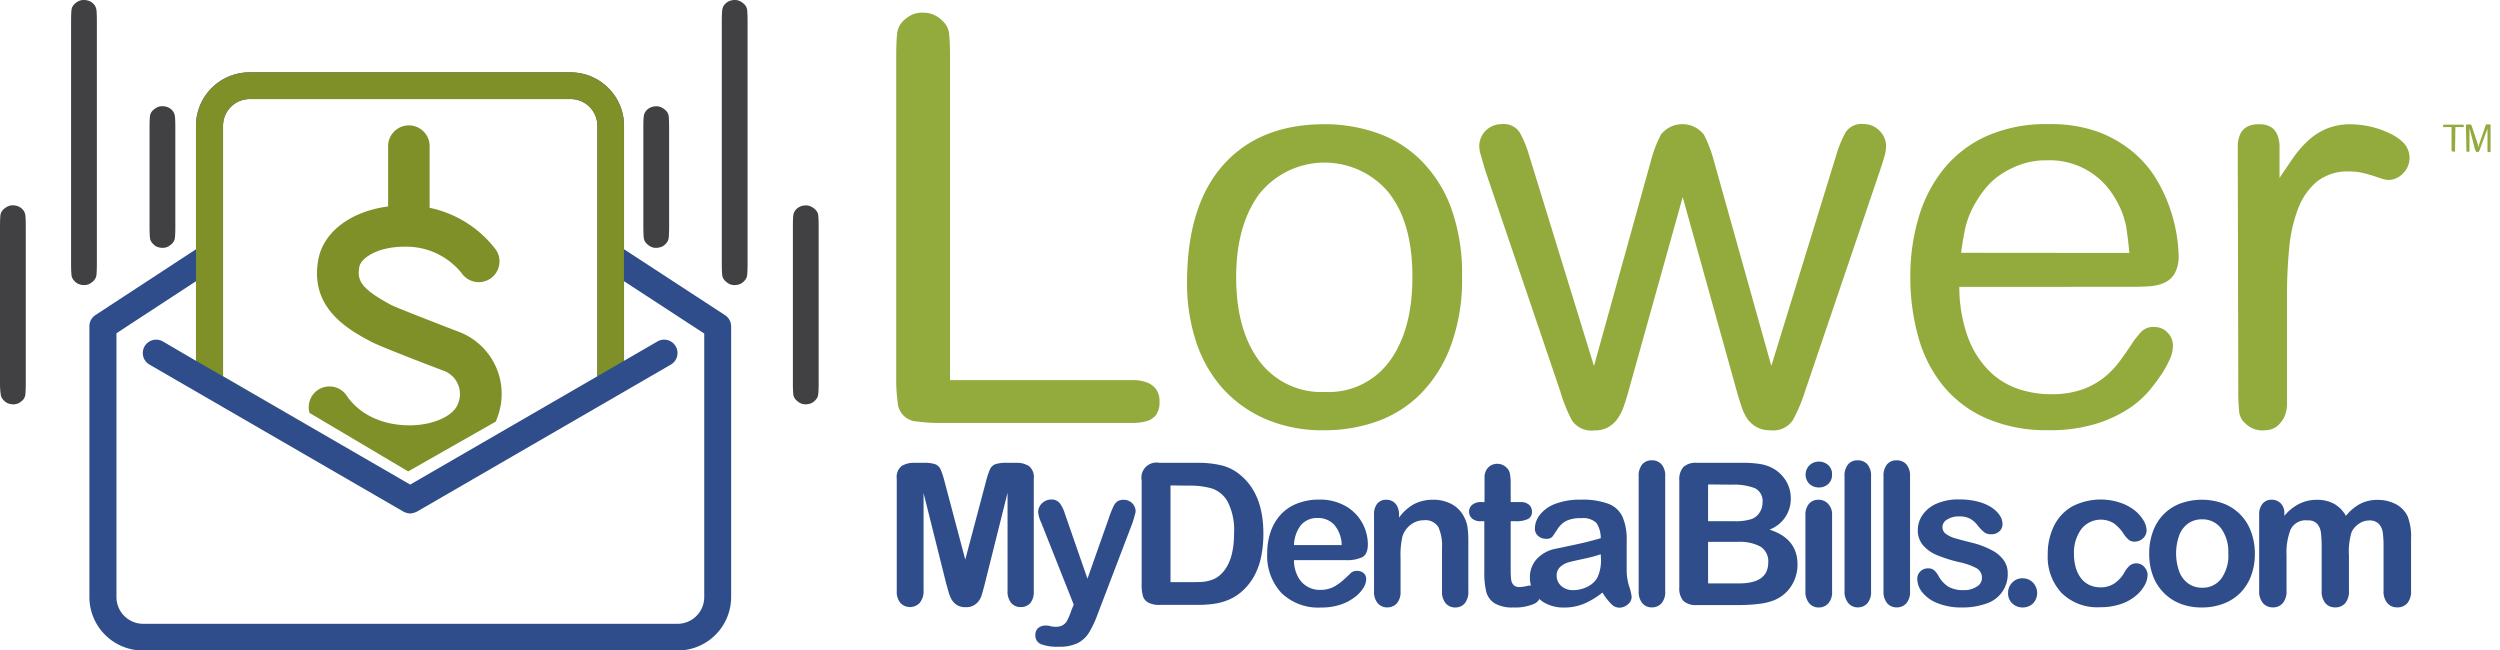<svg id="Layer_3" data-name="Layer 3" xmlns="http://www.w3.org/2000/svg" xmlns:xlink="http://www.w3.org/1999/xlink" viewBox="0 0 331.67 86.3"><defs><style>.cls-1{fill:none;}.cls-2{fill:#93aa3c;}.cls-3{fill:#2e4d8a;}.cls-4{clip-path:url(#clip-path);}.cls-5{fill:#7e9027;}.cls-6{clip-path:url(#clip-path-2);}.cls-7{fill:#414042;}</style><clipPath id="clip-path"><polygon class="cls-1" points="78.19 48.87 54.15 62.54 31.1 48.87 31.1 15.49 78.19 15.49 78.19 48.87"/></clipPath><clipPath id="clip-path-2"><path class="cls-1" d="M82.79,47.87,54.42,64.29,26,47.87V33.07c0-9.1-3.84-22.93,6.17-23.42C33.87,9.29,82.78,8.3,82.78,8.3V47.87Z"/></clipPath></defs><title>lmdb-logo</title><path class="cls-2" d="M148.81,50.43q.82,0,1.72,0a5.3,5.3,0,0,1,1.61.3,2.75,2.75,0,0,1,1.2.86,2.68,2.68,0,0,1,.49,1.72,2.83,2.83,0,0,1-.45,1.72,2.27,2.27,0,0,1-1.2.82,6.59,6.59,0,0,1-1.61.26q-.86,0-1.76,0H124.9a21.84,21.84,0,0,1-3.22-.19,2.69,2.69,0,0,1-2.59-2.58,21.85,21.85,0,0,1-.19-3.22V7.56q0-1.95.11-3a2.81,2.81,0,0,1,.79-1.76,4.77,4.77,0,0,1,1-.75,3.2,3.2,0,0,1,1.57-.37,3.53,3.53,0,0,1,2.7,1.12,2.68,2.68,0,0,1,.86,1.8q.11,1.13.11,3V50.43Z"/><path class="cls-2" d="M192.43,46a17.85,17.85,0,0,1-4,6.29,15.46,15.46,0,0,1-5.78,3.63,20.65,20.65,0,0,1-6.94,1.16,19,19,0,0,1-8-1.57A16.36,16.36,0,0,1,162,51.29a17.53,17.53,0,0,1-3.4-6.22,24.93,24.93,0,0,1-1.12-7.53q0-10.27,4.81-15.66t13.4-5.4a21,21,0,0,1,7,1.16,15.43,15.43,0,0,1,5.82,3.63,17.43,17.43,0,0,1,4,6.29,26,26,0,0,1,1.46,9.22A25.36,25.36,0,0,1,192.43,46Zm-8.2-20.46a11.09,11.09,0,0,0-17.16.19Q164,29.89,164,36.79q0,7,3.09,11.13A10.25,10.25,0,0,0,175.78,52a10,10,0,0,0,8.6-4.12q3-4.12,3-11.09Q187.4,29.52,184.23,25.55Z"/><path class="cls-2" d="M216.1,51.7q-.3,1.12-.64,2.1a7.06,7.06,0,0,1-.82,1.69,3.94,3.94,0,0,1-1.24,1.16,3.59,3.59,0,0,1-1.87.45,3.13,3.13,0,0,1-3-1.35A21.07,21.07,0,0,1,207,51.92L197,22.47q-.38-1.35-.56-1.95a4,4,0,0,1-.19-1.2,2.94,2.94,0,0,1,3-2.85,2.5,2.5,0,0,1,2.36,1.09,14.82,14.82,0,0,1,1.24,3l8.62,28L219,21.42a17.19,17.19,0,0,1,1.35-3.56,3.62,3.62,0,0,1,5.7,0,17.33,17.33,0,0,1,1.35,3.56L235,48.55l8.62-28a14.71,14.71,0,0,1,1.24-3,2.5,2.5,0,0,1,2.36-1.09,2.84,2.84,0,0,1,2.14.9,2.78,2.78,0,0,1,.86,1.95,4.93,4.93,0,0,1-.15,1.2q-.15.6-.6,1.95l-10,29.45a21.18,21.18,0,0,1-1.61,3.82,3.13,3.13,0,0,1-3,1.35,3.58,3.58,0,0,1-1.87-.45,3.91,3.91,0,0,1-1.24-1.16A7,7,0,0,1,231,53.8q-.34-1-.64-2.1l-7.12-25.55Z"/><path class="cls-2" d="M259.94,38.06a19.6,19.6,0,0,0,1.12,6.63,12.45,12.45,0,0,0,2.74,4.42,10.06,10.06,0,0,0,3.82,2.44,13.36,13.36,0,0,0,4.46.75,12.23,12.23,0,0,0,4.08-.6,10.18,10.18,0,0,0,2.92-1.57,11.54,11.54,0,0,0,2.17-2.25q.94-1.27,1.76-2.55.37-.52,1-1.24a2.22,2.22,0,0,1,1.8-.71,2.34,2.34,0,0,1,1.76.75,2.43,2.43,0,0,1,.71,1.72,4.3,4.3,0,0,1-.41,1.8A16.9,16.9,0,0,1,287,49.3a28.52,28.52,0,0,1-1.76,2.4,12.72,12.72,0,0,1-2.88,2.55,17.42,17.42,0,0,1-4.38,2,20.49,20.49,0,0,1-6.18.82,20,20,0,0,1-8.28-1.57,15.45,15.45,0,0,1-5.72-4.31,17.72,17.72,0,0,1-3.3-6.48,29.26,29.26,0,0,1-1.06-8,27.2,27.2,0,0,1,1.12-7.91,18.46,18.46,0,0,1,3.36-6.45,15.59,15.59,0,0,1,5.67-4.31,19.38,19.38,0,0,1,8.13-1.57,18.5,18.5,0,0,1,6.57,1,16,16,0,0,1,4.7,2.7,14.48,14.48,0,0,1,3.13,3.67,20.16,20.16,0,0,1,1.83,4,21,21,0,0,1,.86,3.56,19.48,19.48,0,0,1,.22,2.44,4.71,4.71,0,0,1-.52,2.44,3,3,0,0,1-1.39,1.24,5.69,5.69,0,0,1-1.87.45q-1,.08-2,.08Zm22.56-4.5q-.15-1.65-.41-3.41a11.31,11.31,0,0,0-1.54-3.93,9.94,9.94,0,0,0-9-4.95,10.08,10.08,0,0,0-3.48.56,12.19,12.19,0,0,0-2.74,1.39,9.1,9.1,0,0,0-2,1.87,14.16,14.16,0,0,0-1.35,2,11.49,11.49,0,0,0-1.31,3.45q-.34,1.72-.49,3Z"/><path class="cls-2" d="M296.88,20.6c0-.45,0-.91,0-1.39a4.06,4.06,0,0,1,.3-1.35,2.12,2.12,0,0,1,.86-1,3.1,3.1,0,0,1,1.65-.37,2.91,2.91,0,0,1,1.61.38,2.2,2.2,0,0,1,.82,1,4.1,4.1,0,0,1,.3,1.35q0,.71,0,1.39v3q1-1.5,1.91-2.81a13.54,13.54,0,0,1,2-2.25,8.45,8.45,0,0,1,2.4-1.5,8.13,8.13,0,0,1,3.15-.56,11.87,11.87,0,0,1,2.55.3,11.46,11.46,0,0,1,2.51.86A6.19,6.19,0,0,1,318.92,19a2.9,2.9,0,0,1-.19,4.08,2.77,2.77,0,0,1-1.69.79,3.31,3.31,0,0,1-1.12-.19l-1.12-.37q-.6-.19-1.35-.37a7.55,7.55,0,0,0-1.8-.19,6.5,6.5,0,0,0-4.23,1.31,8.59,8.59,0,0,0-2.51,3.56,19.27,19.27,0,0,0-1.2,5.25q-.3,3-.3,6.37V53.35a4.33,4.33,0,0,1-.37,2,3.72,3.72,0,0,1-.86,1.12,2.33,2.33,0,0,1-1,.52,5,5,0,0,1-.94.11,3.14,3.14,0,0,1-2.32-.9,2.33,2.33,0,0,1-.86-1.65,27.09,27.09,0,0,1-.11-2.77Z"/><path class="cls-3" d="M125.53,77.42l-3-12v13A2.37,2.37,0,0,1,122,80a1.77,1.77,0,0,1-2.54,0,2.35,2.35,0,0,1-.49-1.63V63.5a1.87,1.87,0,0,1,.64-1.67,3.09,3.09,0,0,1,1.74-.43h1.18a4.51,4.51,0,0,1,1.55.19,1.3,1.3,0,0,1,.71.69,10.83,10.83,0,0,1,.53,1.63l2.74,10.33,2.74-10.33a10.83,10.83,0,0,1,.53-1.63,1.3,1.3,0,0,1,.71-.69,4.51,4.51,0,0,1,1.55-.19h1.18a3.08,3.08,0,0,1,1.74.43,1.87,1.87,0,0,1,.64,1.67V78.43A2.37,2.37,0,0,1,136.7,80a1.65,1.65,0,0,1-1.29.54,1.61,1.61,0,0,1-1.25-.54,2.35,2.35,0,0,1-.49-1.62v-13l-3,12q-.3,1.17-.48,1.72a2.37,2.37,0,0,1-.69,1,2,2,0,0,1-1.39.45,2,2,0,0,1-1.85-1,4.19,4.19,0,0,1-.41-1Z"/><path class="cls-3" d="M142.13,81l.32-.79-4.32-10.89a4.07,4.07,0,0,1-.4-1.36,1.59,1.59,0,0,1,.23-.84,1.72,1.72,0,0,1,.64-.62,1.68,1.68,0,0,1,.84-.23,1.38,1.38,0,0,1,1.15.48,4.48,4.48,0,0,1,.68,1.38l3,8.65,2.82-8a13.88,13.88,0,0,1,.6-1.53,1.79,1.79,0,0,1,.57-.75,1.59,1.59,0,0,1,.86-.19,1.51,1.51,0,0,1,.77.21,1.49,1.49,0,0,1,.57.57,1.55,1.55,0,0,1,.2.76c0,.16-.09.4-.17.7s-.17.61-.28.91l-4.58,12a14,14,0,0,1-1.16,2.48,3.82,3.82,0,0,1-1.5,1.38,5.52,5.52,0,0,1-2.52.48,6.1,6.1,0,0,1-2.32-.33,1.22,1.22,0,0,1-.77-1.22,1.19,1.19,0,0,1,.37-.93,1.59,1.59,0,0,1,1.09-.33,2,2,0,0,1,.55.08,2.61,2.61,0,0,0,.58.08,2.09,2.09,0,0,0,1-.18,1.67,1.67,0,0,0,.62-.62A9.7,9.7,0,0,0,142.13,81Z"/><path class="cls-3" d="M153.81,61.4h5a13.43,13.43,0,0,1,3.33.36,6.12,6.12,0,0,1,2.52,1.35q2.95,2.52,2.95,7.67a15,15,0,0,1-.3,3.1,9.16,9.16,0,0,1-.91,2.53,7.84,7.84,0,0,1-1.58,2,6.54,6.54,0,0,1-1.66,1.09,7.51,7.51,0,0,1-1.94.58,14.77,14.77,0,0,1-2.34.17h-5a3.11,3.11,0,0,1-1.57-.32,1.47,1.47,0,0,1-.69-.89,5.64,5.64,0,0,1-.16-1.49V63.74a2,2,0,0,1,2.34-2.34Zm1.48,3V77.23h2.9q1,0,1.49-.05a4.68,4.68,0,0,0,1.12-.26,3.06,3.06,0,0,0,1-.58q1.92-1.62,1.92-5.58a8.23,8.23,0,0,0-.84-4.18,3.75,3.75,0,0,0-2.08-1.77,10.26,10.26,0,0,0-3-.38Z"/><path class="cls-3" d="M178.54,74.31h-6.87a4.67,4.67,0,0,0,.48,2.11,3.23,3.23,0,0,0,3,1.84,4.21,4.21,0,0,0,1.15-.15,3.74,3.74,0,0,0,1-.46,7.74,7.74,0,0,0,.9-.68q.41-.36,1.07-1a1.15,1.15,0,0,1,.77-.23,1.27,1.27,0,0,1,.88.3,1.06,1.06,0,0,1,.33.84,2.28,2.28,0,0,1-.37,1.11,4.42,4.42,0,0,1-1.13,1.22,6.39,6.39,0,0,1-1.89,1,8.14,8.14,0,0,1-2.62.39A7,7,0,0,1,170,78.66a7.19,7.19,0,0,1-1.88-5.24,8.74,8.74,0,0,1,.46-2.89,6.37,6.37,0,0,1,1.35-2.28,5.86,5.86,0,0,1,2.19-1.46,7.86,7.86,0,0,1,2.88-.51,6.84,6.84,0,0,1,3.53.87,5.72,5.72,0,0,1,2.21,2.25,5.9,5.9,0,0,1,.73,2.81q0,1.33-.76,1.72A4.73,4.73,0,0,1,178.54,74.31Zm-6.87-2H178a4.27,4.27,0,0,0-1-2.7,2.91,2.91,0,0,0-2.22-.89,2.81,2.81,0,0,0-2.16.91A4.51,4.51,0,0,0,171.67,72.31Z"/><path class="cls-3" d="M185.61,68.25v.42a6.15,6.15,0,0,1,2-1.8,5.41,5.41,0,0,1,2.53-.57,5.06,5.06,0,0,1,2.48.6,3.85,3.85,0,0,1,1.63,1.71,4.08,4.08,0,0,1,.45,1.39,14.46,14.46,0,0,1,.1,1.91v6.54a2.33,2.33,0,0,1-.48,1.6,1.6,1.6,0,0,1-1.25.54,1.62,1.62,0,0,1-1.27-.55,2.32,2.32,0,0,1-.49-1.58V72.6a5.85,5.85,0,0,0-.48-2.66,2,2,0,0,0-1.92-.92,2.85,2.85,0,0,0-1.71.56,3.22,3.22,0,0,0-1.13,1.54,11,11,0,0,0-.26,2.93v4.4a2.28,2.28,0,0,1-.5,1.6,1.67,1.67,0,0,1-1.28.53,1.59,1.59,0,0,1-1.25-.55,2.31,2.31,0,0,1-.49-1.58V68.3a2.21,2.21,0,0,1,.44-1.5,1.51,1.51,0,0,1,1.2-.5,1.63,1.63,0,0,1,.84.22,1.57,1.57,0,0,1,.6.66A2.32,2.32,0,0,1,185.61,68.25Z"/><path class="cls-3" d="M196.56,66.61h.39V64.5q0-.85,0-1.33a2,2,0,0,1,.25-.83,1.59,1.59,0,0,1,.59-.59,1.69,1.69,0,0,1,.86-.22,1.73,1.73,0,0,1,1.21.5,1.48,1.48,0,0,1,.46.82,7.42,7.42,0,0,1,.1,1.37v2.39h1.29a1.65,1.65,0,0,1,1.14.35,1.17,1.17,0,0,1,.39.91,1,1,0,0,1-.56,1,3.64,3.64,0,0,1-1.6.28h-.66v6.46a10.47,10.47,0,0,0,.06,1.27,1.29,1.29,0,0,0,.31.72,1.06,1.06,0,0,0,.82.28,4.42,4.42,0,0,0,.84-.11,4.32,4.32,0,0,1,.82-.11,1.06,1.06,0,0,1,.77.34,1.15,1.15,0,0,1,.34.84,1.41,1.41,0,0,1-.93,1.3,6.26,6.26,0,0,1-2.66.45,4.61,4.61,0,0,1-2.5-.55,2.57,2.57,0,0,1-1.11-1.53,10.38,10.38,0,0,1-.26-2.61V69.15h-.46a1.67,1.67,0,0,1-1.16-.36,1.18,1.18,0,0,1-.4-.91,1.13,1.13,0,0,1,.42-.91A1.83,1.83,0,0,1,196.56,66.61Z"/><path class="cls-3" d="M212.6,78.61a10.85,10.85,0,0,1-2.46,1.49,6.9,6.9,0,0,1-2.67.5,5.06,5.06,0,0,1-2.37-.53,3.91,3.91,0,0,1-1.58-1.45,3.76,3.76,0,0,1-.55-2,3.55,3.55,0,0,1,.91-2.46,4.57,4.57,0,0,1,2.51-1.36l1.66-.35q1.32-.27,2.27-.5t2.05-.55a3.67,3.67,0,0,0-.56-2,2.51,2.51,0,0,0-2.05-.65,4.28,4.28,0,0,0-2,.37,3.28,3.28,0,0,0-1.16,1.12q-.48.75-.68,1a1.12,1.12,0,0,1-.86.24,1.5,1.5,0,0,1-1-.38,1.24,1.24,0,0,1-.43-1,3,3,0,0,1,.66-1.8,4.68,4.68,0,0,1,2-1.44,9.21,9.21,0,0,1,3.46-.57,9.79,9.79,0,0,1,3.64.55,3.38,3.38,0,0,1,1.87,1.73,7.57,7.57,0,0,1,.55,3.14q0,1.23,0,2.1t0,1.92a7.07,7.07,0,0,0,.33,2.07,6.53,6.53,0,0,1,.33,1.38,1.29,1.29,0,0,1-.51,1,1.7,1.7,0,0,1-1.15.44,1.55,1.55,0,0,1-1.07-.51A7.54,7.54,0,0,1,212.6,78.61Zm-.23-5.08a17.55,17.55,0,0,1-2.25.6q-1.47.32-2,.46a2.76,2.76,0,0,0-1.08.58,1.48,1.48,0,0,0-.52,1.2,1.78,1.78,0,0,0,.6,1.36,2.24,2.24,0,0,0,1.58.56,4.12,4.12,0,0,0,1.92-.46,3.05,3.05,0,0,0,1.29-1.18,5.39,5.39,0,0,0,.48-2.63Z"/><path class="cls-3" d="M217.4,78.45V63.21a2.37,2.37,0,0,1,.47-1.6,1.6,1.6,0,0,1,1.27-.54,1.66,1.66,0,0,1,1.29.53,2.3,2.3,0,0,1,.49,1.6V78.45a2.28,2.28,0,0,1-.5,1.6,1.67,1.67,0,0,1-1.28.53,1.59,1.59,0,0,1-1.25-.55A2.34,2.34,0,0,1,217.4,78.45Z"/><path class="cls-3" d="M230.87,80.27H225.1a2.39,2.39,0,0,1-1.78-.56,2.52,2.52,0,0,1-.53-1.78V63.74a2.47,2.47,0,0,1,.55-1.79,2.43,2.43,0,0,1,1.77-.55h6.11a14.29,14.29,0,0,1,2.34.17,5,5,0,0,1,1.78.64,4.66,4.66,0,0,1,1.18,1,4.45,4.45,0,0,1,.79,1.35,4.53,4.53,0,0,1,.27,1.56,4.34,4.34,0,0,1-2.83,4.14q3.72,1.19,3.72,4.61a5.18,5.18,0,0,1-.81,2.85,4.86,4.86,0,0,1-2.19,1.87,7.75,7.75,0,0,1-2,.51A20,20,0,0,1,230.87,80.27Zm-4.26-16v4.88h3.5a7,7,0,0,0,2.21-.27,2.11,2.11,0,0,0,1.19-1,2.32,2.32,0,0,0,.32-1.21,1.88,1.88,0,0,0-1-1.9,7.76,7.76,0,0,0-3.1-.47Zm4,7.62h-4V77.4h4.11q3.87,0,3.87-2.79a2.28,2.28,0,0,0-1-2.07A5.62,5.62,0,0,0,230.59,71.89Z"/><path class="cls-3" d="M241.32,64.67a1.85,1.85,0,0,1-1.25-.45,1.75,1.75,0,0,1,0-2.5,1.79,1.79,0,0,1,1.24-.48,1.84,1.84,0,0,1,1.21.44,1.56,1.56,0,0,1,.53,1.27,1.61,1.61,0,0,1-.51,1.27A1.78,1.78,0,0,1,241.32,64.67Zm1.74,3.63V78.45a2.27,2.27,0,0,1-.5,1.6,1.66,1.66,0,0,1-1.27.54A1.59,1.59,0,0,1,240,80a2.34,2.34,0,0,1-.48-1.58V68.4a2.26,2.26,0,0,1,.48-1.57,1.62,1.62,0,0,1,1.25-.53,1.68,1.68,0,0,1,1.27.53A2,2,0,0,1,243.06,68.3Z"/><path class="cls-3" d="M244.71,78.45V63.21a2.37,2.37,0,0,1,.47-1.6,1.6,1.6,0,0,1,1.27-.54,1.66,1.66,0,0,1,1.29.53,2.3,2.3,0,0,1,.49,1.6V78.45a2.28,2.28,0,0,1-.5,1.6,1.67,1.67,0,0,1-1.28.53A1.59,1.59,0,0,1,245.2,80,2.34,2.34,0,0,1,244.71,78.45Z"/><path class="cls-3" d="M249.88,78.45V63.21a2.37,2.37,0,0,1,.47-1.6,1.6,1.6,0,0,1,1.27-.54,1.66,1.66,0,0,1,1.29.53,2.3,2.3,0,0,1,.49,1.6V78.45a2.28,2.28,0,0,1-.5,1.6,1.67,1.67,0,0,1-1.28.53,1.59,1.59,0,0,1-1.25-.55A2.34,2.34,0,0,1,249.88,78.45Z"/><path class="cls-3" d="M266.36,76a4.08,4.08,0,0,1-2.8,4.06,9.39,9.39,0,0,1-3.37.53A8.2,8.2,0,0,1,257,80a4.72,4.72,0,0,1-2-1.45,2.92,2.92,0,0,1-.64-1.74,1.35,1.35,0,0,1,.41-1,1.41,1.41,0,0,1,1-.41,1.22,1.22,0,0,1,.85.27,3,3,0,0,1,.57.76,3.85,3.85,0,0,0,1.29,1.4,3.89,3.89,0,0,0,2.05.46,3,3,0,0,0,1.73-.47,1.32,1.32,0,0,0,.68-1.08,1.46,1.46,0,0,0-.7-1.35,8.69,8.69,0,0,0-2.31-.81,19.12,19.12,0,0,1-3-.95,4.86,4.86,0,0,1-1.82-1.31,3,3,0,0,1-.68-2,3.52,3.52,0,0,1,.63-2,4.32,4.32,0,0,1,1.86-1.5,7.12,7.12,0,0,1,3-.56,9.76,9.76,0,0,1,2.45.28,6.14,6.14,0,0,1,1.81.76,3.76,3.76,0,0,1,1.11,1.06,2.07,2.07,0,0,1,.38,1.13,1.31,1.31,0,0,1-.41,1,1.61,1.61,0,0,1-1.15.39,1.41,1.41,0,0,1-.92-.31,6,6,0,0,1-.87-.93,3.19,3.19,0,0,0-.94-.82,3,3,0,0,0-1.47-.31,2.87,2.87,0,0,0-1.58.41,1.18,1.18,0,0,0-.63,1,1.09,1.09,0,0,0,.46.91,3.86,3.86,0,0,0,1.25.59q.79.23,2.16.57a11.57,11.57,0,0,1,2.67,1,4.43,4.43,0,0,1,1.57,1.31A2.9,2.9,0,0,1,266.36,76Z"/><path class="cls-3" d="M268.37,80.59a2,2,0,0,1-1.38-.51,1.83,1.83,0,0,1-.58-1.44,1.86,1.86,0,0,1,.55-1.35,1.83,1.83,0,0,1,1.36-.57,1.91,1.91,0,0,1,1.38.56,2,2,0,0,1,0,2.79A1.93,1.93,0,0,1,268.37,80.59Z"/><path class="cls-3" d="M284.92,76.24a3,3,0,0,1-.39,1.4,4.83,4.83,0,0,1-1.2,1.42,6.19,6.19,0,0,1-2,1.09,8.61,8.61,0,0,1-2.75.41,6.73,6.73,0,0,1-5.08-1.9,7,7,0,0,1-1.83-5.09,8.38,8.38,0,0,1,.84-3.82,6,6,0,0,1,2.42-2.57,8.23,8.23,0,0,1,6.29-.51,6.56,6.56,0,0,1,1.93,1,4.94,4.94,0,0,1,1.21,1.35,2.66,2.66,0,0,1,.42,1.33,1.41,1.41,0,0,1-.47,1.07,1.61,1.61,0,0,1-1.14.44,1.15,1.15,0,0,1-.73-.23,3.55,3.55,0,0,1-.65-.73,5.33,5.33,0,0,0-1.35-1.47,3.3,3.3,0,0,0-4.29.73,5.26,5.26,0,0,0-1,3.33,6.42,6.42,0,0,0,.24,1.82,4.14,4.14,0,0,0,.71,1.42,3,3,0,0,0,1.12.89,3.39,3.39,0,0,0,1.44.3,3.25,3.25,0,0,0,1.81-.49A4.27,4.27,0,0,0,281.81,76a3.44,3.44,0,0,1,.7-.93,1.32,1.32,0,0,1,.91-.33,1.36,1.36,0,0,1,1.07.49A1.57,1.57,0,0,1,284.92,76.24Z"/><path class="cls-3" d="M299.15,73.45a8.3,8.3,0,0,1-.49,2.9,6.4,6.4,0,0,1-1.42,2.28A6.25,6.25,0,0,1,295,80.08a7.83,7.83,0,0,1-2.9.51,7.59,7.59,0,0,1-2.87-.51,6.33,6.33,0,0,1-3.62-3.74,8.28,8.28,0,0,1-.48-2.89,8.38,8.38,0,0,1,.49-2.92,6.36,6.36,0,0,1,1.4-2.27,6.18,6.18,0,0,1,2.21-1.45,8.38,8.38,0,0,1,5.77,0,6.23,6.23,0,0,1,3.64,3.73A8.34,8.34,0,0,1,299.15,73.45Zm-3.53,0a5.27,5.27,0,0,0-.95-3.35,3.07,3.07,0,0,0-2.54-1.2,3.15,3.15,0,0,0-1.81.53A3.39,3.39,0,0,0,289.12,71a7.16,7.16,0,0,0,0,4.84,3.45,3.45,0,0,0,1.2,1.58,3.1,3.1,0,0,0,1.83.55,3.06,3.06,0,0,0,2.54-1.2A5.26,5.26,0,0,0,295.63,73.45Z"/><path class="cls-3" d="M311.63,73.7v4.67a2.4,2.4,0,0,1-.5,1.66,1.71,1.71,0,0,1-1.33.55,1.66,1.66,0,0,1-1.29-.55,2.42,2.42,0,0,1-.5-1.66v-5.6a18,18,0,0,0-.09-2.06,2.24,2.24,0,0,0-.49-1.2,1.57,1.57,0,0,0-1.26-.47,2.24,2.24,0,0,0-2.27,1.18,8.35,8.35,0,0,0-.55,3.4v4.75a2.42,2.42,0,0,1-.5,1.65,1.66,1.66,0,0,1-1.31.56,1.68,1.68,0,0,1-1.31-.56,2.38,2.38,0,0,1-.51-1.65V68.32a2.2,2.2,0,0,1,.46-1.51,1.53,1.53,0,0,1,1.2-.51,1.63,1.63,0,0,1,1.2.48,1.8,1.8,0,0,1,.48,1.33v.33a6.1,6.1,0,0,1,2-1.61,5.15,5.15,0,0,1,2.32-.52,4.64,4.64,0,0,1,2.28.53,4.13,4.13,0,0,1,1.57,1.6,6.11,6.11,0,0,1,1.9-1.6,4.86,4.86,0,0,1,2.25-.52,5.14,5.14,0,0,1,2.48.57,3.6,3.6,0,0,1,1.56,1.62,7.43,7.43,0,0,1,.45,3v6.86a2.4,2.4,0,0,1-.5,1.66,1.71,1.71,0,0,1-1.33.55,1.68,1.68,0,0,1-1.31-.56,2.38,2.38,0,0,1-.51-1.65V72.47a13.54,13.54,0,0,0-.1-1.82,2.08,2.08,0,0,0-.52-1.14,1.66,1.66,0,0,0-1.29-.46,2.36,2.36,0,0,0-1.32.41,2.79,2.79,0,0,0-1,1.11A8.79,8.79,0,0,0,311.63,73.7Z"/><path class="cls-3" d="M96.17,41.8,82.79,33.07V16.69A7.1,7.1,0,0,0,75.7,9.6H33.14A7.1,7.1,0,0,0,26,16.69V33.07L12.66,41.8a1.77,1.77,0,0,0-.8,1.48V79.21A7.1,7.1,0,0,0,19,86.3H89.88A7.1,7.1,0,0,0,97,79.21V43.29A1.77,1.77,0,0,0,96.17,41.8Zm-63-28.66H75.7a3.55,3.55,0,0,1,3.55,3.55V49.92L54.42,64.29,29.59,49.92V16.69A3.55,3.55,0,0,1,33.14,13.14ZM93.43,79.21a3.55,3.55,0,0,1-3.55,3.55H19a3.55,3.55,0,0,1-3.55-3.55v-35L26,37.31V47.87L21.61,45.3a1.77,1.77,0,0,0-1.78,3.07L53.53,67.88h0a1.8,1.8,0,0,0,.34.14,1.77,1.77,0,0,0,.54.1h0A1.77,1.77,0,0,0,55,68a1.8,1.8,0,0,0,.34-.14h0L89,48.37a1.77,1.77,0,0,0-1.78-3.07l-4.43,2.57V37.31l10.64,6.94Z"/><g class="cls-4"><path class="cls-5" d="M66,55.34A8.81,8.81,0,0,0,60.82,44c-3.89-1.49-8.3-3.22-8.94-3.55-4-2.15-4.55-3.26-4.2-5.08.21-1.06,2.27-2.64,6-2.64a9.42,9.42,0,0,1,7.56,3.5,2.75,2.75,0,0,0,4.55-3.1A14.82,14.82,0,0,0,57,27.57V19.39a2.75,2.75,0,1,0-5.51,0v8c-4.86.63-8.53,3.31-9.24,6.95-1.29,6.59,4.12,9.46,7,11,1.12.6,7.6,3.09,9.51,3.81a3.29,3.29,0,0,1,2,4.41c-.46,1.33-2.44,2.45-4.92,2.77-3.07.41-7.49-.36-9.85-3.85a2.75,2.75,0,0,0-4.56,3.08,14.93,14.93,0,0,0,10,6.14v8a2.75,2.75,0,1,0,5.51,0v-8C61.54,61,64.9,58.65,66,55.34Z"/></g><g class="cls-6"><path class="cls-5" d="M96.17,41.8,82.79,33.07V16.69A7.1,7.1,0,0,0,75.7,9.6H33.14A7.1,7.1,0,0,0,26,16.69V33.07L12.66,41.8a1.77,1.77,0,0,0-.8,1.48V87.62A7.1,7.1,0,0,0,19,94.71H89.88A7.1,7.1,0,0,0,97,87.62V43.29A1.77,1.77,0,0,0,96.17,41.8Zm-63-28.66H75.7a3.55,3.55,0,0,1,3.55,3.55V49.92L54.42,64.29,29.59,49.92V16.69A3.55,3.55,0,0,1,33.14,13.14ZM93.43,87.62a3.55,3.55,0,0,1-3.55,3.55H19a3.55,3.55,0,0,1-3.55-3.55V44.25L26,37.31V47.87L21.61,45.3a1.77,1.77,0,0,0-1.78,3.07L53.53,67.88h0a1.8,1.8,0,0,0,.34.14,1.77,1.77,0,0,0,.54.1h0A1.77,1.77,0,0,0,55,68a1.8,1.8,0,0,0,.34-.14h0L89,48.37a1.77,1.77,0,0,0-1.78-3.07l-4.43,2.57V37.31l10.64,6.94Z"/></g><path class="cls-7" d="M0,30.06q0-.93.05-1.44a1.26,1.26,0,0,1,.41-.84,2.28,2.28,0,0,1,.5-.36,1.53,1.53,0,0,1,.75-.18,1.91,1.91,0,0,1,.66.12,1.62,1.62,0,0,1,.59.38,1.4,1.4,0,0,1,.41.87q.05.52.05,1.44V50.82q0,.93-.05,1.44A1.26,1.26,0,0,1,3,53.1a2.41,2.41,0,0,1-.48.36,1.5,1.5,0,0,1-.77.18,1.92,1.92,0,0,1-.66-.12,1.44,1.44,0,0,1-.59-.41,1.28,1.28,0,0,1-.41-.86Q0,51.71,0,50.82Z"/><path class="cls-7" d="M9.43,2.82q0-.93.05-1.44A1.26,1.26,0,0,1,9.89.53a2.29,2.29,0,0,1,.5-.36A1.53,1.53,0,0,1,11.14,0a1.92,1.92,0,0,1,.66.12,1.61,1.61,0,0,1,.59.38,1.4,1.4,0,0,1,.41.87q.05.52.05,1.44V35q0,.93-.05,1.44a1.26,1.26,0,0,1-.41.84,2.38,2.38,0,0,1-.48.36,1.5,1.5,0,0,1-.77.18,1.91,1.91,0,0,1-.66-.12,1.44,1.44,0,0,1-.59-.41,1.28,1.28,0,0,1-.41-.86Q9.43,35.9,9.43,35Z"/><path class="cls-7" d="M19.84,16.91q0-.93.05-1.44a1.26,1.26,0,0,1,.41-.84,2.28,2.28,0,0,1,.5-.36,1.53,1.53,0,0,1,.75-.18,1.91,1.91,0,0,1,.66.12,1.62,1.62,0,0,1,.59.38,1.4,1.4,0,0,1,.41.87q.05.52.05,1.44V30.06q0,.93-.05,1.44a1.26,1.26,0,0,1-.41.84,2.41,2.41,0,0,1-.48.36,1.5,1.5,0,0,1-.77.18,1.92,1.92,0,0,1-.66-.12,1.44,1.44,0,0,1-.59-.41,1.28,1.28,0,0,1-.41-.86q-.05-.53-.05-1.43Z"/><path class="cls-7" d="M108.61,50.82q0,.89-.05,1.43a1.28,1.28,0,0,1-.41.86,1.44,1.44,0,0,1-.59.41,1.92,1.92,0,0,1-.66.12,1.5,1.5,0,0,1-.77-.18,2.41,2.41,0,0,1-.48-.36,1.26,1.26,0,0,1-.41-.84q-.05-.52-.05-1.44V30.06q0-.93.05-1.44a1.4,1.4,0,0,1,.41-.87,1.62,1.62,0,0,1,.59-.38,1.91,1.91,0,0,1,.66-.12,1.53,1.53,0,0,1,.75.18,2.28,2.28,0,0,1,.5.36,1.26,1.26,0,0,1,.41.84q.05.52.05,1.44Z"/><path class="cls-7" d="M99.18,35q0,.89-.05,1.43a1.28,1.28,0,0,1-.41.86,1.44,1.44,0,0,1-.59.41,1.91,1.91,0,0,1-.66.12,1.5,1.5,0,0,1-.77-.18,2.38,2.38,0,0,1-.48-.36,1.26,1.26,0,0,1-.41-.84q-.05-.52-.05-1.44V2.82q0-.93.05-1.44A1.4,1.4,0,0,1,96.22.5a1.61,1.61,0,0,1,.59-.38A1.92,1.92,0,0,1,97.47,0a1.53,1.53,0,0,1,.75.18,2.29,2.29,0,0,1,.5.36,1.26,1.26,0,0,1,.41.84q.05.52.05,1.44Z"/><path class="cls-7" d="M88.77,30.06q0,.89-.05,1.43a1.28,1.28,0,0,1-.41.86,1.44,1.44,0,0,1-.59.41,1.92,1.92,0,0,1-.66.12,1.5,1.5,0,0,1-.77-.18,2.41,2.41,0,0,1-.48-.36,1.26,1.26,0,0,1-.41-.84q-.05-.52-.05-1.44V16.91q0-.93.05-1.44a1.4,1.4,0,0,1,.41-.87,1.62,1.62,0,0,1,.59-.38,1.91,1.91,0,0,1,.66-.12,1.53,1.53,0,0,1,.75.18,2.28,2.28,0,0,1,.5.36,1.26,1.26,0,0,1,.41.84q.05.52.05,1.44Z"/><path class="cls-2" d="M325.71,19.78c0,.08,0,.15,0,.21a.19.19,0,0,1-.06.13l-.07,0-.11,0a.24.24,0,0,1-.17-.07.18.18,0,0,1-.06-.13c0-.05,0-.12,0-.21V16.86h-1a.17.17,0,0,1-.11,0l0-.06a.16.16,0,0,1,0-.08.17.17,0,0,1,0-.07l0-.06a.17.17,0,0,1,.11-.05h2.51a.16.16,0,0,1,.11.05l0,.06a.16.16,0,0,1,0,.08.16.16,0,0,1,0,.07l0,.06a.17.17,0,0,1-.11,0h-1Z"/><path class="cls-2" d="M327.15,16.87a.57.57,0,0,1,0-.24.27.27,0,0,1,.1-.12.28.28,0,0,1,.12,0h.3a.25.25,0,0,1,.12,0,.24.24,0,0,1,.08.09,1.52,1.52,0,0,1,.07.18l.76,2.27.09.27.09.27,0-.13,0-.11,0-.14.07-.21.76-2.21.07-.19a.24.24,0,0,1,.07-.1.21.21,0,0,1,.1,0h.18l.19,0a.19.19,0,0,1,.1.07.25.25,0,0,1,0,.13c0,.05,0,.12,0,.2v3s0,0,0,.08a.35.35,0,0,1,0,.1.25.25,0,0,1-.07.09.2.2,0,0,1-.13,0,.21.21,0,0,1-.14,0,.25.25,0,0,1-.07-.09.26.26,0,0,1,0-.1s0-.06,0-.07V17.06l-1,2.73-.07.19a.51.51,0,0,1-.06.12.18.18,0,0,1-.08.06l-.11,0h-.12a.17.17,0,0,1-.08-.05.44.44,0,0,1-.07-.12l-.08-.2L327.62,17v2.81s0,.07,0,.11a.36.36,0,0,1,0,.12.24.24,0,0,1-.07.09.21.21,0,0,1-.14,0,.23.23,0,0,1-.13,0,.2.2,0,0,1-.07-.08.34.34,0,0,1,0-.11s0-.08,0-.13Z"/></svg>